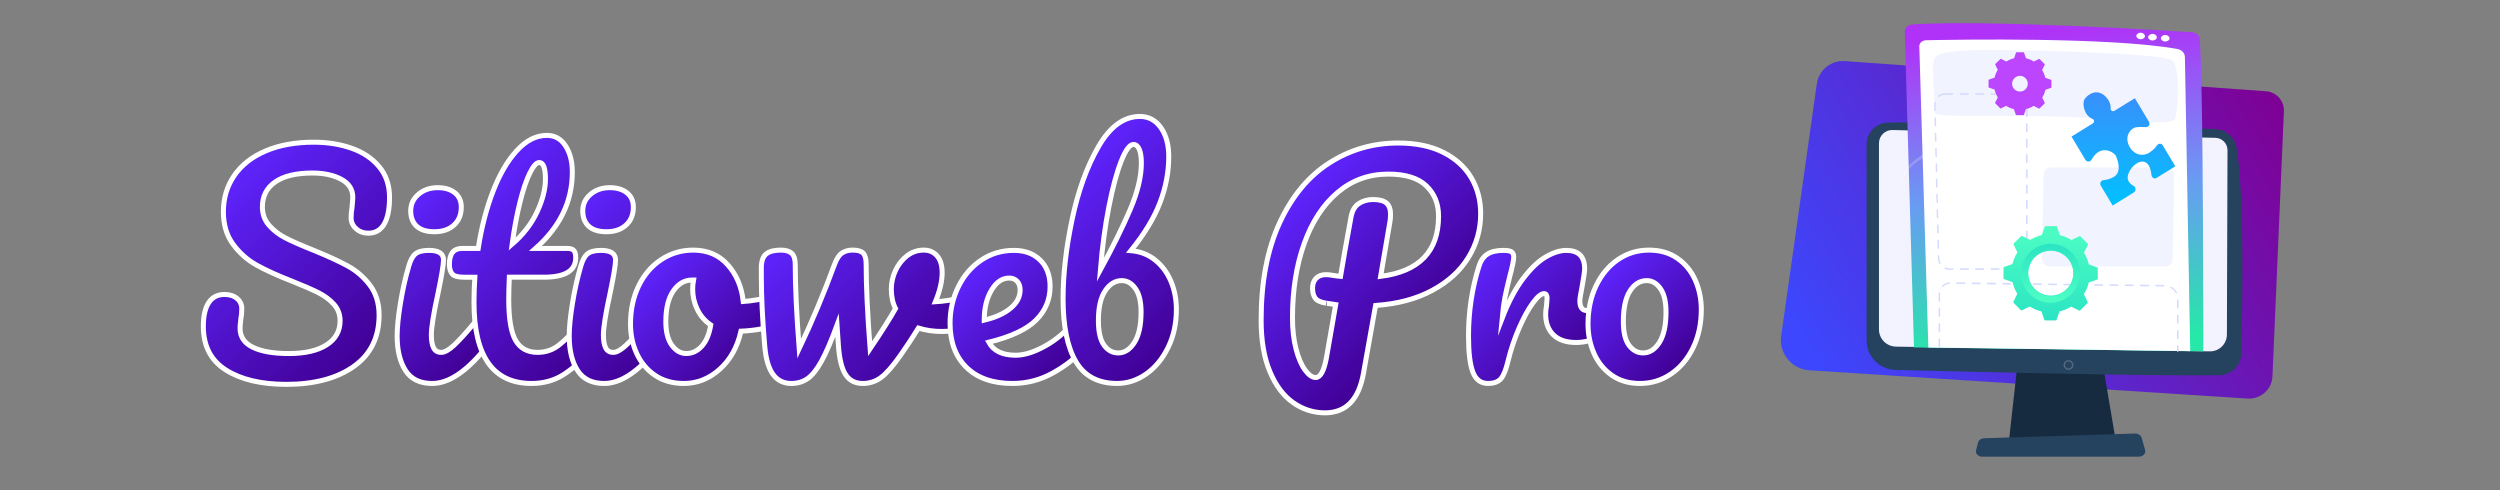 <svg xmlns="http://www.w3.org/2000/svg" xmlns:xlink="http://www.w3.org/1999/xlink" x="0px" y="0px" width="250px" height="49px" viewBox="0 0 250 49" xml:space="preserve">
<rect x="0" y="0" width="250" height="49" fill="#808080" stroke="none"/>
<g id="Capa_2">
	<linearGradient id="SVGID_1_" gradientUnits="userSpaceOnUse" x1="49.783" y1="-67.999" x2="49.783" y2="-67.999">
		<stop offset="0" style="stop-color:#FFEF4F"></stop>
		<stop offset="0.505" style="stop-color:#D4E5CF"></stop>
		<stop offset="0.995" style="stop-color:#94DFFF"></stop>
	</linearGradient>
	<path fill="url(#SVGID_1_)" d="M49.783-68"></path>
</g>
<g id="Capa_1">
	<g>
		<linearGradient id="SVGID_2_" gradientUnits="userSpaceOnUse" x1="37.746" y1="34.402" x2="22.087" y2="18.744">
			<stop offset="0" style="stop-color:#410094"></stop>
			<stop offset="1" style="stop-color:#5E24FD"></stop>
		</linearGradient>
		<path fill="url(#SVGID_2_)" stroke="#FFFFFF" stroke-width="0.5" stroke-miterlimit="10" d="M22.594,37.004    c-1.507-0.952-2.26-2.405-2.26-4.366c0-1.035,0.179-1.826,0.537-2.374c0.357-0.546,0.884-0.818,1.582-0.818    c0.508,0,0.922,0.132,1.243,0.396c0.321,0.265,0.481,0.604,0.481,1.017c0,0.377-0.029,0.707-0.085,0.99    c0,0.075-0.014,0.207-0.042,0.394c-0.028,0.19-0.043,0.387-0.043,0.596c0,0.848,0.429,1.478,1.287,1.893    c0.856,0.415,2.057,0.622,3.602,0.622c1.601,0,2.854-0.287,3.758-0.864c0.904-0.572,1.356-1.379,1.356-2.414    c0-0.642-0.207-1.19-0.621-1.653c-0.416-0.46-0.933-0.847-1.555-1.157c-0.622-0.313-1.498-0.692-2.628-1.145    c-1.45-0.565-2.632-1.103-3.546-1.611s-1.694-1.2-2.345-2.077c-0.649-0.875-0.975-1.963-0.975-3.262    c0-1.357,0.363-2.562,1.089-3.618c0.725-1.054,1.77-1.874,3.136-2.458c1.365-0.584,2.971-0.876,4.817-0.876    c1.375,0,2.636,0.202,3.786,0.607c1.149,0.406,2.067,1.022,2.754,1.852c0.688,0.829,1.032,1.846,1.032,3.051    c0,1.187-0.18,2.082-0.537,2.685c-0.357,0.604-0.885,0.903-1.582,0.903c-0.489,0-0.9-0.148-1.229-0.452    c-0.33-0.301-0.494-0.658-0.494-1.073c0-0.357,0.027-0.688,0.085-0.988c0.057-0.564,0.084-0.923,0.084-1.074    c0-0.791-0.386-1.394-1.158-1.808c-0.772-0.414-1.734-0.621-2.882-0.621c-1.62,0-2.858,0.297-3.716,0.89    c-0.857,0.593-1.285,1.427-1.285,2.5c0,0.717,0.22,1.328,0.665,1.836c0.441,0.509,0.993,0.933,1.652,1.271    c0.66,0.34,1.582,0.745,2.77,1.216c1.432,0.584,2.58,1.11,3.447,1.582c0.866,0.472,1.606,1.112,2.218,1.92    c0.611,0.812,0.919,1.81,0.919,2.996c0,2.222-0.844,3.934-2.53,5.128c-1.686,1.196-3.941,1.795-6.767,1.795    C26.106,38.431,24.1,37.955,22.594,37.004z"></path>
		<linearGradient id="SVGID_3_" gradientUnits="userSpaceOnUse" x1="49.158" y1="34.342" x2="38.041" y2="23.226">
			<stop offset="0" style="stop-color:#410094"></stop>
			<stop offset="1" style="stop-color:#5E24FD"></stop>
		</linearGradient>
		<path fill="url(#SVGID_3_)" stroke="#FFFFFF" stroke-width="0.5" stroke-miterlimit="10" d="M40.548,37.045    c-0.555-0.865-0.833-2.014-0.833-3.445c0-0.848,0.108-1.936,0.326-3.263c0.216-1.329,0.494-2.568,0.833-3.716    c0.169-0.603,0.396-1.018,0.678-1.245c0.282-0.225,0.733-0.338,1.356-0.338c0.961,0,1.441,0.32,1.441,0.96    c0,0.472-0.18,1.563-0.537,3.278c-0.453,2.072-0.678,3.476-0.678,4.21c0,0.564,0.075,0.998,0.225,1.298    c0.151,0.304,0.406,0.453,0.764,0.453c0.339,0,0.762-0.235,1.271-0.707c0.508-0.469,1.187-1.214,2.034-2.23    c0.226-0.265,0.48-0.396,0.763-0.396c0.245,0,0.438,0.112,0.579,0.337c0.142,0.228,0.211,0.537,0.211,0.934    c0,0.755-0.179,1.339-0.537,1.752c-1.865,2.279-3.608,3.419-5.228,3.419C41.994,38.346,41.104,37.913,40.548,37.045z     M41.665,22.622c-0.396-0.367-0.594-0.88-0.594-1.54c0-0.658,0.259-1.21,0.777-1.652c0.517-0.443,1.162-0.664,1.935-0.664    c0.697,0,1.261,0.169,1.696,0.508c0.432,0.34,0.649,0.82,0.649,1.441c0,0.754-0.245,1.352-0.735,1.794    c-0.49,0.443-1.14,0.665-1.95,0.665C42.653,23.174,42.06,22.99,41.665,22.622z"></path>
		<linearGradient id="SVGID_4_" gradientUnits="userSpaceOnUse" x1="60.699" y1="33.458" x2="46.988" y2="19.747">
			<stop offset="0" style="stop-color:#410094"></stop>
			<stop offset="1" style="stop-color:#5E24FD"></stop>
		</linearGradient>
		<path fill="url(#SVGID_4_)" stroke="#FFFFFF" stroke-width="0.5" stroke-miterlimit="10" d="M59.45,32.241    c0.142,0.228,0.213,0.537,0.213,0.934c0,0.755-0.179,1.339-0.537,1.752c-0.811,0.999-1.696,1.818-2.656,2.458    c-0.961,0.641-2.063,0.961-3.307,0.961c-3.842,0-5.763-2.703-5.763-8.108c0-0.828,0.028-1.667,0.083-2.517h-1.101    c-0.566,0-0.946-0.102-1.144-0.309c-0.198-0.208-0.297-0.537-0.297-0.99c0-1.055,0.423-1.581,1.271-1.581h1.61    c0.321-2.073,0.811-3.965,1.47-5.68c0.66-1.714,1.455-3.08,2.388-4.097c0.932-1.017,1.935-1.526,3.008-1.526    c0.791,0,1.414,0.35,1.865,1.045c0.453,0.698,0.679,1.574,0.679,2.628c0,2.921-1.225,5.464-3.673,7.63h3.165    c0.301,0,0.518,0.065,0.649,0.197c0.131,0.131,0.198,0.377,0.198,0.735c0,1.3-1.064,1.947-3.193,1.947h-3.446    c-0.038,0.943-0.057,1.679-0.057,2.205c0,1.96,0.23,3.334,0.692,4.125c0.461,0.791,1.191,1.187,2.189,1.187    c0.811,0,1.525-0.244,2.147-0.733s1.357-1.225,2.204-2.204c0.227-0.265,0.48-0.396,0.763-0.396    C59.116,31.904,59.309,32.017,59.45,32.241z M52.979,17.311c-0.348,0.706-0.677,1.687-0.989,2.938    c-0.31,1.253-0.569,2.642-0.777,4.167c1.112-0.961,1.945-2.038,2.5-3.235c0.555-1.195,0.833-2.282,0.833-3.263    c0-1.111-0.207-1.667-0.621-1.667C53.645,16.25,53.328,16.604,52.979,17.311z"></path>
		<linearGradient id="SVGID_5_" gradientUnits="userSpaceOnUse" x1="66.364" y1="34.342" x2="55.248" y2="23.226">
			<stop offset="0" style="stop-color:#410094"></stop>
			<stop offset="1" style="stop-color:#5E24FD"></stop>
		</linearGradient>
		<path fill="url(#SVGID_5_)" stroke="#FFFFFF" stroke-width="0.5" stroke-miterlimit="10" d="M57.754,37.045    c-0.555-0.865-0.833-2.014-0.833-3.445c0-0.848,0.108-1.936,0.325-3.263c0.216-1.329,0.494-2.568,0.833-3.716    c0.169-0.603,0.395-1.018,0.679-1.245c0.281-0.225,0.733-0.338,1.355-0.338c0.961,0,1.441,0.32,1.441,0.96    c0,0.472-0.179,1.563-0.536,3.278c-0.453,2.072-0.678,3.476-0.678,4.21c0,0.564,0.074,0.998,0.225,1.298    c0.151,0.304,0.405,0.453,0.763,0.453c0.339,0,0.762-0.235,1.271-0.707c0.508-0.469,1.187-1.214,2.034-2.23    c0.227-0.265,0.481-0.396,0.764-0.396c0.245,0,0.438,0.112,0.579,0.337c0.142,0.228,0.211,0.537,0.211,0.934    c0,0.755-0.179,1.339-0.537,1.752c-1.865,2.279-3.607,3.419-5.228,3.419C59.2,38.346,58.31,37.913,57.754,37.045z M58.87,22.622    c-0.396-0.367-0.593-0.88-0.593-1.54c0-0.658,0.259-1.21,0.777-1.652c0.517-0.443,1.162-0.664,1.935-0.664    c0.697,0,1.261,0.169,1.696,0.508c0.432,0.34,0.65,0.82,0.65,1.441c0,0.754-0.245,1.352-0.735,1.794    c-0.49,0.443-1.14,0.665-1.95,0.665C59.859,23.174,59.266,22.99,58.87,22.622z"></path>
		<linearGradient id="SVGID_6_" gradientUnits="userSpaceOnUse" x1="74.328" y1="36.106" x2="65.064" y2="26.842">
			<stop offset="0" style="stop-color:#410094"></stop>
			<stop offset="1" style="stop-color:#5E24FD"></stop>
		</linearGradient>
		<path fill="url(#SVGID_6_)" stroke="#FFFFFF" stroke-width="0.5" stroke-miterlimit="10" d="M78.45,29.898    c0.131,0.244,0.197,0.556,0.197,0.933c0,0.902-0.273,1.439-0.819,1.608c-1.13,0.397-2.373,0.623-3.73,0.679    c-0.357,1.583-1.064,2.851-2.119,3.801c-1.055,0.951-2.251,1.427-3.588,1.427c-1.13,0-2.096-0.271-2.896-0.819    c-0.802-0.546-1.408-1.272-1.822-2.175c-0.416-0.905-0.622-1.883-0.622-2.939c0-1.432,0.273-2.707,0.819-3.829    c0.546-1.121,1.3-1.997,2.26-2.627c0.96-0.631,2.025-0.946,3.193-0.946c1.432,0,2.586,0.494,3.46,1.483    c0.876,0.988,1.39,2.208,1.541,3.659c0.885-0.058,1.939-0.245,3.164-0.565c0.151-0.038,0.283-0.057,0.396-0.057    C78.129,29.53,78.317,29.653,78.45,29.898z M70.184,34.615c0.443-0.488,0.74-1.194,0.891-2.118    c-0.584-0.396-1.031-0.913-1.343-1.555c-0.31-0.641-0.465-1.317-0.465-2.034c0-0.3,0.027-0.603,0.084-0.904h-0.14    c-0.755,0-1.381,0.364-1.88,1.088c-0.499,0.726-0.749,1.749-0.749,3.066c0,1.036,0.202,1.826,0.607,2.372    c0.406,0.548,0.88,0.821,1.427,0.821C69.22,35.352,69.742,35.107,70.184,34.615z"></path>
		<linearGradient id="SVGID_7_" gradientUnits="userSpaceOnUse" x1="92.02" y1="37.997" x2="78.015" y2="23.992">
			<stop offset="0" style="stop-color:#410094"></stop>
			<stop offset="1" style="stop-color:#5E24FD"></stop>
		</linearGradient>
		<path fill="url(#SVGID_7_)" stroke="#FFFFFF" stroke-width="0.5" stroke-miterlimit="10" d="M97.437,29.587    c0.283,0,0.499,0.094,0.649,0.282s0.227,0.442,0.227,0.763c0,0.584-0.113,1.042-0.339,1.371c-0.227,0.328-0.564,0.568-1.017,0.72    c-0.866,0.283-1.789,0.424-2.769,0.424c-0.83,0-1.611-0.112-2.346-0.338c-0.545,0.884-1.148,1.798-1.809,2.739    c-0.753,1.074-1.397,1.81-1.935,2.204c-0.537,0.396-1.145,0.594-1.822,0.594c-0.754,0-1.324-0.292-1.709-0.876    c-0.386-0.584-0.626-1.544-0.721-2.882l-0.142-2.063c-0.584,1.583-1.107,2.789-1.568,3.617c-0.461,0.829-0.923,1.404-1.384,1.724    c-0.462,0.321-1.003,0.48-1.625,0.48c-0.772,0-1.381-0.302-1.822-0.905c-0.443-0.603-0.721-1.553-0.833-2.853    c-0.226-2.637-0.339-4.945-0.339-6.922v-0.989c0.019-0.622,0.188-1.055,0.508-1.301c0.321-0.243,0.8-0.366,1.441-0.366    c0.489,0,0.852,0.108,1.088,0.325c0.234,0.216,0.353,0.579,0.353,1.087c0,2.166,0.131,4.983,0.396,8.447    c1.281-2.692,2.458-5.498,3.532-8.419c0.207-0.564,0.456-0.946,0.748-1.144c0.292-0.198,0.646-0.297,1.061-0.297    c0.508,0,0.861,0.104,1.059,0.311c0.198,0.209,0.297,0.575,0.297,1.102c0,2.166,0.132,4.983,0.396,8.447    c1.13-1.675,1.978-3.013,2.542-4.012c-0.282-0.546-0.423-1.194-0.423-1.949c0-0.639,0.142-1.262,0.423-1.864    c0.283-0.603,0.669-1.092,1.158-1.47c0.49-0.375,1.046-0.564,1.667-0.564c0.546,0,0.989,0.192,1.328,0.579    s0.508,0.947,0.508,1.681c0,0.849-0.225,1.818-0.677,2.91c0.715-0.037,1.667-0.178,2.853-0.424l0.762-0.141    C97.21,29.597,97.304,29.587,97.437,29.587z"></path>
		<linearGradient id="SVGID_8_" gradientUnits="userSpaceOnUse" x1="106.109" y1="37.151" x2="96.461" y2="27.503">
			<stop offset="0" style="stop-color:#410094"></stop>
			<stop offset="1" style="stop-color:#5E24FD"></stop>
		</linearGradient>
		<path fill="url(#SVGID_8_)" stroke="#FFFFFF" stroke-width="0.5" stroke-miterlimit="10" d="M108.61,32.241    c0.141,0.228,0.213,0.537,0.213,0.934c0,0.755-0.18,1.339-0.538,1.752c-0.698,0.848-1.682,1.631-2.953,2.346    c-1.271,0.717-2.632,1.073-4.083,1.073c-1.978,0-3.514-0.537-4.606-1.61c-1.092-1.075-1.638-2.543-1.638-4.408    c0-1.3,0.273-2.51,0.82-3.631c0.546-1.12,1.304-2.01,2.274-2.669c0.971-0.66,2.067-0.989,3.292-0.989    c1.092,0,1.968,0.325,2.628,0.974c0.659,0.65,0.989,1.531,0.989,2.643c0,1.301-0.467,2.416-1.399,3.349    c-0.932,0.932-2.51,1.672-4.732,2.219c0.47,0.866,1.366,1.299,2.685,1.299c0.848,0,1.813-0.297,2.896-0.891    c1.083-0.593,2.02-1.37,2.811-2.33c0.226-0.265,0.48-0.396,0.763-0.396C108.275,31.904,108.469,32.017,108.61,32.241z     M99.145,29.022c-0.479,0.81-0.72,1.789-0.72,2.938v0.056c1.111-0.263,1.987-0.659,2.627-1.186    c0.641-0.529,0.961-1.14,0.961-1.838c0-0.357-0.099-0.646-0.296-0.861c-0.198-0.216-0.467-0.325-0.806-0.325    C100.214,27.807,99.625,28.213,99.145,29.022z"></path>
		<linearGradient id="SVGID_9_" gradientUnits="userSpaceOnUse" x1="119.723" y1="32.424" x2="105.684" y2="18.385">
			<stop offset="0" style="stop-color:#410094"></stop>
			<stop offset="1" style="stop-color:#5E24FD"></stop>
		</linearGradient>
		<path fill="url(#SVGID_9_)" stroke="#FFFFFF" stroke-width="0.5" stroke-miterlimit="10" d="M107.593,36.171    c-0.857-1.45-1.285-3.552-1.285-6.302c0-2.429,0.301-5.071,0.904-7.925c0.602-2.854,1.483-5.284,2.641-7.29    c1.16-2.006,2.539-3.009,4.14-3.009c0.867,0,1.563,0.371,2.091,1.115c0.526,0.745,0.791,1.709,0.791,2.896    c0,1.545-0.292,3.08-0.875,4.605c-0.584,1.525-1.553,3.128-2.91,4.804c0.922,0.076,1.728,0.387,2.415,0.932    c0.688,0.547,1.215,1.253,1.582,2.12c0.368,0.866,0.551,1.808,0.551,2.824c0,1.413-0.277,2.686-0.833,3.815    c-0.556,1.13-1.287,2.011-2.19,2.643c-0.903,0.631-1.874,0.945-2.91,0.945C109.821,38.346,108.451,37.621,107.593,36.171z     M113.442,34.248c0.443-0.696,0.665-1.713,0.665-3.052c0-1.034-0.189-1.816-0.566-2.345c-0.377-0.526-0.829-0.791-1.357-0.791    c-0.659,0-1.213,0.339-1.666,1.018c-0.453,0.678-0.678,1.668-0.678,2.967c0,1.13,0.187,1.954,0.564,2.474    c0.377,0.517,0.848,0.775,1.413,0.775C112.458,35.294,113,34.945,113.442,34.248z M113.018,20.955    c0.745-1.742,1.117-3.292,1.117-4.647c0-0.604-0.07-1.064-0.211-1.385c-0.141-0.319-0.334-0.479-0.579-0.479    c-0.377,0-0.787,0.56-1.23,1.681c-0.442,1.121-0.852,2.642-1.229,4.563c-0.377,1.921-0.66,4.021-0.848,6.301    C111.281,24.708,112.274,22.697,113.018,20.955z"></path>
		<linearGradient id="SVGID_10_" gradientUnits="userSpaceOnUse" x1="142.306" y1="33.024" x2="129.06" y2="19.779">
			<stop offset="0" style="stop-color:#410094"></stop>
			<stop offset="1" style="stop-color:#5E24FD"></stop>
		</linearGradient>
		<path fill="url(#SVGID_10_)" stroke="#FFFFFF" stroke-width="0.5" stroke-miterlimit="10" d="M146.823,25.773    c-0.828,1.338-2.035,2.429-3.617,3.275c-1.581,0.85-3.466,1.348-5.649,1.5l-1.215,6.809c-0.473,2.617-1.753,3.927-3.844,3.927    c-1.148,0-2.208-0.339-3.178-1.018c-0.971-0.677-1.748-1.714-2.332-3.108c-0.584-1.394-0.875-3.107-0.875-5.142    c0-3.823,0.616-7.068,1.85-9.733c1.234-2.666,2.893-4.662,4.974-5.991c2.081-1.328,4.374-1.991,6.88-1.991    c1.771,0,3.271,0.311,4.507,0.933c1.233,0.621,2.166,1.465,2.797,2.528c0.63,1.065,0.946,2.267,0.946,3.604    C148.066,22.966,147.651,24.435,146.823,25.773z M143.856,21.619c0-1.243-0.409-2.256-1.229-3.038    c-0.818-0.782-2.086-1.172-3.799-1.172c-1.941,0-3.631,0.612-5.072,1.837s-2.553,2.924-3.334,5.099    c-0.782,2.178-1.174,4.658-1.174,7.445c0,1.168,0.119,2.204,0.355,3.108c0.234,0.904,0.535,1.606,0.902,2.105    c0.368,0.499,0.721,0.748,1.061,0.748c0.471,0,0.828-0.648,1.073-1.949l0.933-5.34c-0.734-0.114-1.055-0.161-0.961-0.142    c-0.565-0.094-0.932-0.27-1.102-0.523s-0.255-0.578-0.255-0.974c0-0.413,0.117-0.744,0.354-0.989    c0.234-0.245,0.559-0.368,0.975-0.368c0.187,0,0.329,0.012,0.422,0.029c0.453,0.075,0.801,0.123,1.047,0.142    c0.244-1.47,0.592-3.438,1.046-5.906c0.112-0.64,0.37-1.097,0.776-1.37c0.405-0.272,0.88-0.409,1.428-0.409    c0.62,0,1.067,0.117,1.342,0.354c0.271,0.235,0.408,0.606,0.408,1.116c0,0.301-0.019,0.546-0.056,0.734l-0.934,5.481    C141.926,27.148,143.856,25.143,143.856,21.619z"></path>
		<linearGradient id="SVGID_11_" gradientUnits="userSpaceOnUse" x1="157.57" y1="36.416" x2="147.627" y2="26.473">
			<stop offset="0" style="stop-color:#410094"></stop>
			<stop offset="1" style="stop-color:#5E24FD"></stop>
		</linearGradient>
		<path fill="url(#SVGID_11_)" stroke="#FFFFFF" stroke-width="0.5" stroke-miterlimit="10" d="M147.289,37.216    c-0.292-0.753-0.438-1.96-0.438-3.616c0-2.45,0.349-4.775,1.046-6.979c0.17-0.546,0.447-0.946,0.834-1.202    c0.386-0.255,0.928-0.381,1.624-0.381c0.377,0,0.641,0.048,0.791,0.141c0.149,0.096,0.226,0.274,0.226,0.536    c0,0.304-0.141,0.982-0.424,2.035c-0.188,0.755-0.339,1.414-0.452,1.978c-0.111,0.566-0.207,1.263-0.282,2.091    c0.621-1.619,1.319-2.938,2.091-3.955c0.772-1.018,1.53-1.743,2.274-2.175c0.744-0.434,1.427-0.65,2.049-0.65    c1.225,0,1.837,0.612,1.837,1.837c0,0.245-0.085,0.837-0.255,1.779c-0.151,0.755-0.226,1.225-0.226,1.413    c0,0.659,0.234,0.989,0.706,0.989c0.527,0,1.205-0.416,2.034-1.243c0.244-0.245,0.499-0.368,0.763-0.368    c0.245,0,0.438,0.108,0.579,0.325c0.142,0.218,0.212,0.504,0.212,0.861c0,0.697-0.188,1.243-0.563,1.639    c-0.529,0.546-1.146,1.014-1.852,1.4s-1.456,0.577-2.247,0.577c-0.997,0-1.757-0.254-2.273-0.762    c-0.519-0.509-0.777-1.195-0.777-2.062c0-0.285,0.028-0.567,0.085-0.85c0.037-0.376,0.057-0.63,0.057-0.762    c0-0.302-0.104-0.452-0.311-0.452c-0.283,0-0.656,0.314-1.117,0.945s-0.918,1.465-1.369,2.502c-0.452,1.035-0.82,2.13-1.103,3.276    c-0.208,0.886-0.448,1.484-0.72,1.794c-0.274,0.313-0.703,0.467-1.286,0.467C148.085,38.346,147.58,37.969,147.289,37.216z"></path>
		<linearGradient id="SVGID_12_" gradientUnits="userSpaceOnUse" x1="168.718" y1="35.933" x2="160.196" y2="27.411">
			<stop offset="0" style="stop-color:#410094"></stop>
			<stop offset="1" style="stop-color:#5E24FD"></stop>
		</linearGradient>
		<path fill="url(#SVGID_12_)" stroke="#FFFFFF" stroke-width="0.5" stroke-miterlimit="10" d="M161.162,37.513    c-0.783-0.556-1.372-1.285-1.767-2.189c-0.396-0.904-0.593-1.875-0.593-2.911c0-1.432,0.267-2.707,0.804-3.829    c0.538-1.121,1.268-1.997,2.19-2.627c0.924-0.631,1.959-0.946,3.107-0.946c1.112,0,2.063,0.278,2.855,0.834    c0.79,0.555,1.384,1.284,1.779,2.189c0.395,0.903,0.593,1.874,0.593,2.909c0,1.432-0.273,2.708-0.819,3.83    c-0.546,1.12-1.285,1.996-2.218,2.628c-0.933,0.631-1.963,0.945-3.094,0.945C162.89,38.346,161.942,38.067,161.162,37.513z     M165.937,34.248c0.442-0.696,0.664-1.713,0.664-3.052c0-1.034-0.188-1.816-0.566-2.345c-0.375-0.526-0.828-0.791-1.355-0.791    c-0.678,0-1.238,0.344-1.68,1.031c-0.444,0.689-0.665,1.711-0.665,3.066c0,1.073,0.188,1.863,0.565,2.372s0.848,0.764,1.411,0.764    C164.952,35.294,165.493,34.945,165.937,34.248z"></path>
	</g>
	
		<linearGradient id="SVGID_13_" gradientUnits="userSpaceOnUse" x1="523.974" y1="-213.103" x2="477.631" y2="-239.859" gradientTransform="matrix(1 0 0 -1 -295.96 -203.66)">
		<stop offset="0" style="stop-color:#7F0094"></stop>
		<stop offset="1" style="stop-color:#3D47FD"></stop>
	</linearGradient>
	<path fill="url(#SVGID_13_)" d="M224.763,39.857l-43.836-2.828c-1.768-0.119-3.061-1.711-2.806-3.454l3.56-25.197   c0.198-1.383,1.425-2.369,2.815-2.268l42.106,3.015c1.04,0.073,1.837,0.968,1.79,2.011l-1.146,26.503   C227.192,38.934,226.065,39.939,224.763,39.857z"></path>
	<path fill="#162B40" d="M201.825,35.741l-0.917,8.236h10.651l-1.39-8.236H201.825z"></path>
	<path fill="#25425E" d="M213.858,45.67h-15.597c-0.424,0-0.745-0.3-0.656-0.629l0.202-0.79c0.059-0.241,0.319-0.415,0.638-0.426   l15.027-0.472c0.328-0.011,0.607,0.163,0.686,0.403l0.358,1.256C214.602,45.353,214.284,45.67,213.858,45.67z"></path>
	<path fill="#25425E" d="M186.662,14.427v19.596c0,1.613,1.283,2.929,2.898,2.969c7.154,0.18,25.586,0.63,32.399,0.532   c1.173-0.021,2.116-0.955,2.157-2.13c0.13-4.552,0.341-15.499-0.442-20.576c-0.17-1.074-1.073-1.867-2.148-1.909   c-5.998-0.189-25.936-0.801-32.738-0.651C187.604,12.289,186.662,13.252,186.662,14.427z"></path>
	<g>
		<path fill="#F2F3FF" d="M187.896,14.326v18.613c0,0.943,0.752,1.705,1.693,1.724l31.396,0.474c0.933,0.01,1.695-0.733,1.705-1.667    l0.06-18.451c0-0.663-0.532-1.214-1.194-1.235l-32.297-0.782C188.508,12.98,187.896,13.583,187.896,14.326z"></path>
	</g>
	<path opacity="0.2" fill="#FFFFFF" d="M206.85,36.988c-0.271,0-0.493-0.223-0.493-0.492   c0-0.271,0.223-0.493,0.493-0.493c0.271,0,0.492,0.222,0.492,0.493C207.342,36.766,207.121,36.988,206.85,36.988z M206.85,36.147   c-0.193,0-0.348,0.154-0.348,0.349c0,0.191,0.154,0.348,0.348,0.348s0.348-0.156,0.348-0.348   C207.197,36.302,207.043,36.147,206.85,36.147z"></path>
	
		<linearGradient id="SVGID_14_" gradientUnits="userSpaceOnUse" x1="500.2" y1="-206.685" x2="503.008" y2="-238.332" gradientTransform="matrix(1 0 0 -1 -295.96 -203.66)">
		<stop offset="0" style="stop-color:#B031F7"></stop>
		<stop offset="0.51" style="stop-color:#699BF3"></stop>
		<stop offset="1" style="stop-color:#26E8A8"></stop>
	</linearGradient>
	<path fill="url(#SVGID_14_)" d="M191.399,34.743l28.926,0.393c0,0,0.032-26.092-0.35-31.233c-0.031-0.366-0.361-0.654-0.772-0.68   c-3.624-0.235-20.88-1.264-27.983-0.775c-0.432,0.025-0.751,0.348-0.743,0.714L191.399,34.743z"></path>
	<path fill="#FFFFFF" d="M192.834,34.752l26.188,0.366L218.49,5.697c-0.01-0.391-0.32-0.723-0.763-0.802   c-6.663-1.186-21.731-0.942-25.123-0.871c-0.381,0.008-0.682,0.279-0.673,0.61L192.834,34.752z"></path>
	<path fill="#F1F3FF" d="M207.438,11.711c-5.149-0.234-13.774,0.055-13.908-0.349c-0.111-1.434-0.306-4.452-0.2-5.055   c0.134-0.755,0.2-1.103,3.745-1.277c3.542-0.175,19.256,0.29,20.124,0.987c0.87,0.698,0.602,4.938,0.335,5.809   C217.267,12.698,212.586,11.941,207.438,11.711z"></path>
	<g>
		<path fill="#FFFFFF" d="M214.497,3.615c0,0.184-0.221,0.313-0.433,0.313c-0.209,0-0.43-0.148-0.43-0.332    c0-0.182,0.211-0.331,0.43-0.331C214.276,3.266,214.497,3.431,214.497,3.615z"></path>
	</g>
	<g>
		<path fill="#FFFFFF" d="M215.682,3.737c0,0.184-0.223,0.314-0.432,0.314c-0.212,0-0.432-0.148-0.432-0.332    c0-0.182,0.212-0.33,0.432-0.33C215.471,3.379,215.682,3.545,215.682,3.737z"></path>
	</g>
	<g>
		<path fill="#FFFFFF" d="M216.955,3.841c0,0.184-0.221,0.313-0.431,0.313c-0.213,0-0.433-0.147-0.433-0.33    c0-0.183,0.21-0.332,0.433-0.332C216.744,3.492,216.955,3.657,216.955,3.841z"></path>
	</g>
	<g>
		<path fill="#D5DBFE" d="M201.413,26.99h-0.763c-0.039,0-0.08-0.03-0.08-0.082c0-0.04,0.029-0.08,0.08-0.08h0.763    c0.042,0,0.081,0.029,0.081,0.08C201.494,26.96,201.464,26.99,201.413,26.99z M199.888,26.99h-0.762    c-0.041,0-0.081-0.03-0.081-0.082c0-0.04,0.03-0.08,0.081-0.08h0.762c0.042,0,0.081,0.029,0.081,0.08    C199.959,26.96,199.93,26.99,199.888,26.99z M198.354,26.99h-0.763c-0.041,0-0.08-0.03-0.08-0.082c0-0.04,0.03-0.08,0.08-0.08    h0.763c0.039,0,0.081,0.029,0.081,0.08C198.435,26.96,198.393,26.99,198.354,26.99z M196.827,26.99h-0.762    c-0.041,0-0.08-0.03-0.08-0.082c0-0.04,0.03-0.08,0.08-0.08h0.762c0.042,0,0.08,0.029,0.08,0.08    C196.897,26.96,196.869,26.99,196.827,26.99z M195.293,26.99h-0.33c-0.161,0-0.313-0.03-0.45-0.091    c-0.041-0.021-0.063-0.061-0.041-0.103c0.019-0.039,0.059-0.059,0.1-0.039c0.121,0.049,0.26,0.081,0.392,0.081h0.33    c0.041,0,0.08,0.029,0.08,0.08C195.373,26.96,195.334,26.99,195.293,26.99z M202.156,26.848c-0.03,0-0.051-0.009-0.07-0.041    c-0.021-0.04-0.01-0.078,0.03-0.1c0.21-0.121,0.361-0.311,0.432-0.542c0.009-0.039,0.061-0.06,0.1-0.05    c0.042,0.011,0.058,0.062,0.051,0.102c-0.09,0.261-0.262,0.479-0.503,0.622C202.187,26.839,202.167,26.848,202.156,26.848z     M193.987,26.406c-0.028,0-0.048-0.01-0.068-0.04c-0.082-0.16-0.13-0.33-0.13-0.512l-0.012-0.261c0-0.04,0.031-0.081,0.072-0.081    c0.037,0,0.08,0.031,0.08,0.07l0.01,0.262c0,0.16,0.039,0.31,0.11,0.452c0.019,0.04,0,0.076-0.032,0.1    C194.008,26.396,193.999,26.406,193.987,26.406z M202.677,25.503c-0.039,0-0.08-0.029-0.08-0.08V24.66    c0-0.041,0.032-0.08,0.08-0.08c0.042,0,0.081,0.028,0.081,0.08v0.763C202.758,25.464,202.719,25.503,202.677,25.503z     M193.837,24.89c-0.039,0-0.078-0.028-0.078-0.067l-0.021-0.765c0-0.038,0.031-0.081,0.071-0.081c0.041,0,0.078,0.032,0.078,0.071    l0.022,0.763C193.919,24.852,193.879,24.89,193.837,24.89z M202.677,23.968c-0.039,0-0.08-0.03-0.08-0.081v-0.762    c0-0.039,0.032-0.081,0.08-0.081c0.042,0,0.081,0.031,0.081,0.081v0.762C202.758,23.938,202.719,23.968,202.677,23.968z     M193.798,23.356c-0.039,0-0.081-0.03-0.081-0.068l-0.01-0.764c0-0.041,0.03-0.081,0.07-0.081c0.053,0,0.081,0.029,0.081,0.071    l0.021,0.761C193.879,23.326,193.85,23.356,193.798,23.356z M202.677,22.434c-0.039,0-0.08-0.031-0.08-0.08v-0.762    c0-0.041,0.032-0.082,0.08-0.082c0.042,0,0.081,0.029,0.081,0.082v0.762C202.758,22.402,202.719,22.434,202.677,22.434z     M193.759,21.831c-0.042,0-0.081-0.031-0.081-0.071l-0.021-0.762c0-0.04,0.032-0.08,0.072-0.08s0.08,0.031,0.08,0.07l0.021,0.763    C193.837,21.792,193.809,21.831,193.759,21.831C193.769,21.831,193.769,21.831,193.759,21.831z M202.677,20.908    c-0.039,0-0.08-0.031-0.08-0.079v-0.764c0-0.039,0.032-0.08,0.08-0.08c0.042,0,0.081,0.03,0.081,0.08v0.764    C202.758,20.87,202.719,20.908,202.677,20.908z M193.729,20.296c-0.04,0-0.081-0.029-0.081-0.068l-0.021-0.766    c0-0.04,0.029-0.079,0.07-0.079c0.04,0,0.08,0.03,0.08,0.069l0.021,0.763C193.809,20.254,193.769,20.296,193.729,20.296z     M202.677,19.373c-0.039,0-0.08-0.032-0.08-0.08v-0.765c0-0.039,0.032-0.078,0.08-0.078c0.042,0,0.081,0.03,0.081,0.078v0.765    C202.758,19.341,202.719,19.373,202.677,19.373z M193.688,18.762c-0.041,0-0.08-0.032-0.08-0.072l-0.021-0.762    c0-0.04,0.03-0.081,0.069-0.081c0.041,0,0.081,0.03,0.081,0.07l0.021,0.764C193.769,18.73,193.737,18.762,193.688,18.762z     M202.677,17.837c-0.039,0-0.08-0.03-0.08-0.079v-0.763c0-0.039,0.032-0.079,0.08-0.079c0.042,0,0.081,0.028,0.081,0.079v0.763    C202.758,17.807,202.719,17.837,202.677,17.837z M193.656,17.235c-0.039,0-0.078-0.029-0.078-0.07l-0.021-0.763    c0-0.04,0.03-0.079,0.07-0.079c0.051,0,0.08,0.029,0.08,0.069l0.021,0.763C193.729,17.196,193.697,17.235,193.656,17.235z     M202.677,16.313c-0.039,0-0.08-0.031-0.08-0.078V15.47c0-0.039,0.032-0.08,0.08-0.08c0.042,0,0.081,0.029,0.081,0.08v0.765    C202.758,16.272,202.719,16.313,202.677,16.313z M193.617,15.701c-0.039,0-0.08-0.031-0.08-0.07l-0.02-0.763    c0-0.04,0.029-0.079,0.069-0.079s0.081,0.03,0.081,0.069l0.021,0.763C193.697,15.67,193.656,15.701,193.617,15.701z     M202.677,14.778c-0.039,0-0.08-0.03-0.08-0.08v-0.764c0-0.039,0.032-0.081,0.08-0.081c0.042,0,0.081,0.032,0.081,0.081v0.764    C202.758,14.748,202.719,14.778,202.677,14.778z M193.578,14.175c-0.041,0-0.081-0.029-0.081-0.07l-0.021-0.763    c0-0.04,0.031-0.08,0.071-0.08s0.08,0.03,0.08,0.07l0.021,0.763C193.656,14.134,193.627,14.175,193.578,14.175z M202.677,13.242    c-0.039,0-0.08-0.03-0.08-0.081v-0.762c0-0.04,0.032-0.08,0.08-0.08c0.042,0,0.081,0.031,0.081,0.08v0.762    C202.758,13.212,202.719,13.242,202.677,13.242z M193.547,12.641c-0.04,0-0.078-0.031-0.078-0.07l-0.022-0.763    c0-0.04,0.029-0.081,0.071-0.081c0.039,0,0.079,0.028,0.079,0.07l0.021,0.762C193.617,12.601,193.587,12.641,193.547,12.641z     M202.677,11.716c-0.039,0-0.08-0.029-0.08-0.079v-0.763c0-0.04,0.032-0.081,0.08-0.081c0.042,0,0.081,0.031,0.081,0.081v0.763    C202.758,11.678,202.719,11.716,202.677,11.716z M193.507,11.105c-0.038,0-0.08-0.03-0.08-0.071l-0.011-0.611    c0-0.06,0-0.109,0.011-0.172c0.01-0.04,0.042-0.069,0.091-0.058c0.039,0.011,0.069,0.049,0.061,0.089    c-0.01,0.051-0.01,0.1-0.01,0.141v0.021l0.01,0.58C193.587,11.075,193.547,11.105,193.507,11.105z M202.629,10.193    c-0.032,0-0.062-0.02-0.072-0.052c-0.071-0.229-0.23-0.42-0.44-0.53c-0.04-0.021-0.051-0.07-0.03-0.099    c0.02-0.042,0.07-0.052,0.101-0.032c0.241,0.142,0.422,0.362,0.512,0.622c0.007,0.04-0.009,0.081-0.051,0.103    C202.647,10.193,202.638,10.193,202.629,10.193z M193.879,9.7c-0.021,0-0.042-0.009-0.062-0.029    c-0.028-0.031-0.02-0.081,0.013-0.11c0.2-0.161,0.43-0.241,0.683-0.241h0.761c0.041,0,0.081,0.03,0.081,0.081    c0,0.04-0.032,0.08-0.081,0.08h-0.761c-0.225,0-0.423,0.07-0.594,0.212C193.909,9.691,193.897,9.7,193.879,9.7z M201.413,9.479    h-0.763c-0.039,0-0.08-0.031-0.08-0.08c0-0.041,0.029-0.081,0.08-0.081h0.763c0.042,0,0.081,0.03,0.081,0.081    C201.483,9.44,201.455,9.479,201.413,9.479z M199.879,9.479h-0.764c-0.04,0-0.081-0.031-0.081-0.08    c0-0.041,0.032-0.081,0.081-0.081h0.764c0.039,0,0.08,0.03,0.08,0.081C199.959,9.44,199.918,9.479,199.879,9.479z M198.343,9.479    h-0.761c-0.041,0-0.081-0.031-0.081-0.08c0-0.041,0.029-0.081,0.081-0.081h0.761c0.039,0,0.081,0.03,0.081,0.081    C198.424,9.44,198.393,9.479,198.343,9.479z M196.818,9.479h-0.763c-0.04,0-0.081-0.031-0.081-0.08    c0-0.041,0.029-0.081,0.081-0.081h0.763c0.04,0,0.079,0.03,0.079,0.081C196.89,9.44,196.858,9.479,196.818,9.479z"></path>
	</g>
	<g>
		<path fill="#BB46FE" d="M205.094,7.978l-0.561-0.197c-0.067-0.275-0.177-0.54-0.323-0.775l0.266-0.53    c0.009-0.01,0.009-0.04-0.01-0.059l-0.501-0.51c-0.01-0.012-0.037-0.012-0.06-0.012l-0.526,0.257    c-0.236-0.148-0.502-0.266-0.776-0.325l-0.196-0.561c-0.01-0.029-0.019-0.039-0.039-0.039h-0.716    c-0.021,0.01-0.038,0.01-0.05,0.039l-0.194,0.561c-0.276,0.067-0.541,0.176-0.774,0.325l-0.529-0.266    c-0.012-0.01-0.04-0.01-0.059,0.009l-0.511,0.503c-0.012,0.008-0.012,0.038-0.012,0.057l0.257,0.531    c-0.148,0.235-0.265,0.501-0.323,0.775l-0.559,0.197c-0.03,0.01-0.04,0.02-0.04,0.038v0.717c0.01,0.02,0.01,0.04,0.04,0.048    l0.559,0.197c0.066,0.275,0.175,0.54,0.323,0.777l-0.265,0.531c-0.011,0.009-0.011,0.037,0.008,0.058l0.502,0.51    c0.01,0.01,0.039,0.01,0.058,0.01l0.53-0.256c0.234,0.148,0.5,0.266,0.775,0.325l0.194,0.56c0.01,0.019,0.031,0.039,0.048,0.039    h0.717c0.021-0.009,0.041-0.009,0.05-0.039l0.194-0.56c0.276-0.069,0.542-0.177,0.776-0.325l0.53,0.266    c0.008,0.01,0.037,0.01,0.058-0.01l0.511-0.5c0.01-0.011,0.01-0.041,0.01-0.06l-0.254-0.528c0.146-0.237,0.263-0.504,0.322-0.778    l0.56-0.196c0.02-0.01,0.039-0.029,0.039-0.049V8.017C205.123,8.007,205.123,7.988,205.094,7.978z M201.996,9.157    c-0.434,0-0.786-0.353-0.786-0.786c0-0.433,0.353-0.786,0.786-0.786c0.432,0,0.782,0.353,0.782,0.786    C202.778,8.804,202.428,9.157,201.996,9.157z"></path>
	</g>
	<path fill="#F1F3FF" d="M216.712,16.752l-11.618-0.003c-0.397-0.008-0.729,0.31-0.738,0.706l-0.149,8.445   c-0.007,0.398,0.311,0.731,0.708,0.739l11.617,0.003c0.393,0.008,0.728-0.31,0.735-0.705l0.146-8.448   C217.425,17.084,217.105,16.761,216.712,16.752z"></path>
	<g>
		<path fill="#D5DBFE" d="M217.779,35.185c-0.041,0-0.082-0.028-0.082-0.079v-0.502c0-0.041,0.03-0.081,0.082-0.081    c0.049,0,0.077,0.031,0.077,0.081v0.502C217.856,35.146,217.817,35.185,217.779,35.185z M193.939,34.764    c-0.042,0-0.081-0.029-0.081-0.079v-0.764c0-0.039,0.028-0.078,0.081-0.078c0.039,0,0.078,0.028,0.078,0.078v0.764    C194.018,34.724,193.979,34.764,193.939,34.764z M217.779,33.921c-0.041,0-0.082-0.029-0.082-0.078v-0.765    c0-0.039,0.03-0.08,0.082-0.08c0.049,0,0.077,0.031,0.077,0.08v0.765C217.856,33.882,217.817,33.921,217.779,33.921z     M193.939,33.229c-0.042,0-0.081-0.031-0.081-0.08v-0.765c0-0.04,0.028-0.078,0.081-0.078c0.039,0,0.078,0.03,0.078,0.078v0.765    C194.018,33.198,193.979,33.229,193.939,33.229z M217.779,32.385c-0.041,0-0.082-0.03-0.082-0.078v-0.765    c0-0.039,0.03-0.078,0.082-0.078c0.049,0,0.077,0.031,0.077,0.078v0.765C217.856,32.354,217.817,32.385,217.779,32.385z     M193.939,31.694c-0.042,0-0.081-0.031-0.081-0.081v-0.761c0-0.042,0.028-0.083,0.081-0.083c0.039,0,0.078,0.031,0.078,0.083    v0.761C194.018,31.663,193.979,31.694,193.939,31.694z M217.779,30.853c-0.041,0-0.082-0.032-0.082-0.083v-0.761    c0-0.041,0.03-0.081,0.082-0.081c0.049,0,0.077,0.03,0.077,0.081v0.761C217.856,30.82,217.817,30.853,217.779,30.853z     M193.939,30.168c-0.042,0-0.081-0.029-0.081-0.078v-0.684c0-0.029,0-0.062,0-0.09c0-0.039,0.039-0.071,0.081-0.071    c0.039,0,0.068,0.04,0.068,0.08c0,0.03,0,0.052,0,0.081v0.684C194.018,30.129,193.979,30.168,193.939,30.168z M217.638,29.345    c-0.029,0-0.052-0.02-0.072-0.038c-0.109-0.21-0.279-0.391-0.498-0.502c-0.04-0.021-0.053-0.07-0.031-0.102    c0.019-0.04,0.069-0.048,0.101-0.029c0.24,0.131,0.429,0.331,0.561,0.571c0.021,0.04,0,0.08-0.03,0.1    C217.667,29.345,217.646,29.345,217.638,29.345z M194.249,28.714c-0.02,0-0.041-0.011-0.05-0.02c-0.031-0.031-0.031-0.08,0-0.11    c0.189-0.201,0.451-0.32,0.722-0.352c0.042,0,0.082,0.031,0.082,0.068c0,0.043-0.031,0.082-0.072,0.082    c-0.238,0.021-0.459,0.13-0.63,0.299C194.288,28.714,194.271,28.714,194.249,28.714z M216.373,28.655l-0.762-0.01    c-0.042,0-0.08-0.043-0.08-0.081c0-0.04,0.031-0.081,0.08-0.081l0.762,0.011c0.039,0,0.081,0.038,0.081,0.078    C216.443,28.624,216.412,28.655,216.373,28.655z M214.84,28.633l-0.765-0.009c-0.039,0-0.08-0.04-0.08-0.079    c0-0.042,0.032-0.084,0.08-0.084l0.765,0.013c0.037,0,0.079,0.039,0.079,0.08C214.919,28.603,214.877,28.633,214.84,28.633z     M213.304,28.614l-0.764-0.012c-0.04,0-0.08-0.038-0.08-0.078c0-0.041,0.03-0.08,0.08-0.08l0.764,0.008    c0.039,0,0.08,0.042,0.08,0.08C213.384,28.584,213.343,28.614,213.304,28.614z M211.778,28.603l-0.762-0.01    c-0.041,0-0.081-0.039-0.081-0.08c0-0.039,0.03-0.08,0.081-0.08l0.762,0.012c0.039,0,0.081,0.039,0.081,0.08    C211.848,28.564,211.817,28.603,211.778,28.603z M210.243,28.584l-0.765-0.012c-0.039,0-0.077-0.04-0.077-0.078    c0-0.042,0.028-0.081,0.077-0.081l0.765,0.008c0.041,0,0.081,0.04,0.081,0.082S210.284,28.584,210.243,28.584z M208.708,28.564    l-0.764-0.011c-0.038,0-0.078-0.041-0.078-0.08c0-0.041,0.028-0.081,0.078-0.081l0.764,0.012c0.04,0,0.081,0.04,0.081,0.079    C208.789,28.524,208.758,28.564,208.708,28.564z M207.183,28.545l-0.762-0.013c-0.04,0-0.081-0.038-0.081-0.08    c0-0.039,0.029-0.079,0.081-0.079l0.762,0.01c0.04,0,0.081,0.038,0.081,0.078C207.251,28.503,207.223,28.545,207.183,28.545z     M205.647,28.524l-0.763-0.012c-0.04,0-0.079-0.039-0.079-0.08c0-0.04,0.028-0.081,0.079-0.081l0.763,0.012    c0.039,0,0.08,0.041,0.08,0.081C205.728,28.483,205.687,28.524,205.647,28.524z M204.122,28.503l-0.761-0.009    c-0.041,0-0.081-0.042-0.081-0.081c0-0.04,0.028-0.081,0.081-0.081l0.761,0.012c0.042,0,0.081,0.039,0.081,0.077    C204.193,28.474,204.164,28.503,204.122,28.503z M202.588,28.483l-0.764-0.01c-0.038,0-0.081-0.041-0.081-0.081    c0-0.041,0.03-0.08,0.081-0.08l0.764,0.01c0.041,0,0.078,0.041,0.078,0.082C202.658,28.452,202.629,28.483,202.588,28.483z     M201.051,28.461l-0.762-0.009c-0.04,0-0.08-0.039-0.08-0.079c0-0.041,0.032-0.08,0.08-0.08l0.762,0.008    c0.04,0,0.081,0.043,0.081,0.082C201.132,28.433,201.091,28.461,201.051,28.461z M199.527,28.444l-0.762-0.012    c-0.041,0-0.081-0.04-0.081-0.081c0-0.039,0.028-0.08,0.081-0.08l0.762,0.011c0.04,0,0.08,0.04,0.08,0.081    C199.598,28.413,199.567,28.444,199.527,28.444z M197.991,28.421l-0.762-0.008c-0.04,0-0.08-0.04-0.08-0.081    c0-0.039,0.029-0.079,0.08-0.079l0.762,0.011c0.041,0,0.081,0.037,0.081,0.08C198.072,28.393,198.032,28.421,197.991,28.421z     M196.456,28.404l-0.761-0.012c-0.041,0-0.081-0.041-0.081-0.08c0-0.041,0.029-0.08,0.081-0.08l0.761,0.009    c0.041,0,0.081,0.041,0.081,0.081C196.537,28.373,196.497,28.404,196.456,28.404z"></path>
	</g>
	
		<linearGradient id="SVGID_15_" gradientUnits="userSpaceOnUse" x1="501.025" y1="-235.683" x2="501.025" y2="-226.274" gradientTransform="matrix(1 0 0 -1 -295.96 -203.66)">
		<stop offset="0" style="stop-color:#2BE4C3"></stop>
		<stop offset="1" style="stop-color:#4EFEC3"></stop>
	</linearGradient>
	<path fill="url(#SVGID_15_)" d="M209.778,27.882c0,0.032-0.02,0.055-0.052,0.076l-0.847,0.288   c-0.096,0.417-0.267,0.814-0.491,1.166l0.386,0.801c0.01,0.034,0.01,0.065-0.01,0.087l-0.759,0.747   c-0.022,0.021-0.064,0.021-0.087,0.011l-0.802-0.394c-0.353,0.211-0.75,0.383-1.166,0.479l-0.3,0.846   c-0.01,0.031-0.04,0.041-0.073,0.054h-1.069c-0.032,0-0.053-0.022-0.074-0.054l-0.288-0.846c-0.416-0.097-0.813-0.269-1.166-0.492   l-0.801,0.386c-0.032,0.01-0.064,0.01-0.086-0.01l-0.75-0.761c-0.02-0.02-0.02-0.063-0.009-0.086l0.395-0.802   c-0.213-0.354-0.386-0.747-0.48-1.164l-0.845-0.301c-0.031-0.008-0.042-0.041-0.054-0.073v-1.068c0-0.032,0.022-0.053,0.054-0.076   l0.845-0.289c0.095-0.417,0.268-0.813,0.492-1.163l-0.386-0.804c-0.012-0.031-0.012-0.063,0.012-0.085l0.759-0.749   c0.021-0.021,0.063-0.021,0.085-0.009l0.801,0.395c0.353-0.214,0.748-0.386,1.165-0.48l0.3-0.844   c0.009-0.033,0.043-0.044,0.075-0.056h1.067c0.032,0,0.056,0.022,0.078,0.056l0.287,0.844c0.417,0.095,0.813,0.267,1.166,0.49   l0.801-0.385c0.032-0.011,0.064-0.011,0.084,0.012l0.749,0.76c0.022,0.021,0.022,0.063,0.011,0.084l-0.395,0.804   c0.213,0.351,0.384,0.748,0.479,1.164l0.847,0.3c0.032,0.009,0.043,0.042,0.052,0.074V27.882z M205.718,25.168   c-1.187-0.354-2.438,0.322-2.79,1.507c-0.354,1.187,0.319,2.438,1.518,2.789c1.187,0.353,2.437-0.318,2.789-1.516   C207.59,26.772,206.905,25.521,205.718,25.168z"></path>
	
		<linearGradient id="SVGID_16_" gradientUnits="userSpaceOnUse" x1="501.023" y1="-228.054" x2="501.023" y2="-233.934" gradientTransform="matrix(1 0 0 -1 -295.96 -203.66)">
		<stop offset="0" style="stop-color:#2BE4C3"></stop>
		<stop offset="1" style="stop-color:#4EFEC3"></stop>
	</linearGradient>
	<path fill="url(#SVGID_16_)" d="M207.886,26.489c-0.468-1.559-2.102-2.452-3.663-1.984c-1.558,0.459-2.441,2.104-1.982,3.662   c0.469,1.559,2.104,2.451,3.662,1.982C207.461,29.68,208.355,28.047,207.886,26.489z M205.716,29.518   c-1.209,0.36-2.485-0.328-2.844-1.536c-0.361-1.209,0.325-2.483,1.548-2.844c1.209-0.358,2.485,0.326,2.845,1.548   C207.625,27.882,206.927,29.157,205.716,29.518z"></path>
	<path opacity="0.2" fill="#FFFFFF" d="M190.178,20.215c0,0-0.031-0.08-0.07-0.23   c-0.04-0.152-0.091-0.363-0.11-0.622c-0.021-0.263-0.031-0.574,0.02-0.905c0.021-0.16,0.06-0.33,0.111-0.501   c0.05-0.17,0.109-0.33,0.19-0.491c0.029-0.08,0.081-0.161,0.119-0.24c0.039-0.082,0.09-0.15,0.143-0.232   c0.051-0.069,0.099-0.139,0.149-0.21c0.052-0.07,0.11-0.128,0.161-0.199c0.06-0.06,0.11-0.121,0.158-0.181   c0.063-0.06,0.112-0.111,0.172-0.162c0.052-0.048,0.111-0.1,0.171-0.15c0.05-0.05,0.111-0.091,0.162-0.13   c0.109-0.081,0.201-0.161,0.29-0.221c0.092-0.06,0.171-0.12,0.229-0.149c0.131-0.081,0.212-0.131,0.212-0.131   c0.081-0.05,0.182-0.02,0.229,0.061c0.051,0.079,0.021,0.181-0.061,0.23h-0.007h-0.012c0,0-0.069,0.041-0.211,0.11   c-0.07,0.03-0.141,0.081-0.231,0.131c-0.089,0.05-0.188,0.121-0.291,0.191c-0.049,0.03-0.11,0.07-0.159,0.121   c-0.051,0.04-0.111,0.08-0.171,0.131c-0.053,0.048-0.111,0.099-0.17,0.15c-0.051,0.049-0.11,0.109-0.171,0.16   c-0.052,0.061-0.112,0.12-0.161,0.181s-0.101,0.13-0.152,0.19c-0.047,0.071-0.099,0.142-0.138,0.211   c-0.039,0.071-0.092,0.141-0.133,0.221c-0.079,0.149-0.15,0.301-0.21,0.461c-0.06,0.16-0.1,0.319-0.13,0.472   c-0.07,0.309-0.079,0.621-0.07,0.873c0.01,0.259,0.039,0.472,0.07,0.622C190.158,20.135,190.178,20.215,190.178,20.215z"></path>
	
		<linearGradient id="SVGID_17_" gradientUnits="userSpaceOnUse" x1="508.297" y1="-212.891" x2="508.297" y2="-224.212" gradientTransform="matrix(1 0 0 -1 -295.96 -203.66)">
		<stop offset="0" style="stop-color:#398FFC"></stop>
		<stop offset="1" style="stop-color:#00C1FE"></stop>
	</linearGradient>
	<path fill="url(#SVGID_17_)" d="M215.141,17.48c-0.017-0.201-0.064-0.458-0.152-0.689c-0.528-1.367-1.97-0.242-2.203,0.761   c-0.111,0.514,0.211,0.835,0.566,1.033c0.256,0.128,0.276,0.507,0.01,0.671l-2.097,1.296l-1.193-2   c-0.135-0.229,0.033-0.515,0.278-0.538c0.298-0.028,0.689-0.113,1.051-0.336c0.818-0.507,0.351-1.729,0.185-2.097   c-0.176-0.334-1.509-1.257-2.431,0.383c-0.122,0.232-0.47,0.265-0.617,0.015l-1.387-2.322l2.131-1.318   c0.172-0.106,0.161-0.385-0.033-0.448c-0.904-0.379-1.047-1.623-0.775-1.998c0.324-0.461,1.205-1.083,2.061-0.257   c0.441,0.432,0.555,0.883,0.53,1.235c-0.002,0.212,0.214,0.314,0.386,0.207l2.036-1.258l1.422,2.379   c0.136,0.23-0.052,0.528-0.321,0.512c-0.378-0.025-0.848-0.023-1.072,0.037c-0.432,0.11-1.055,0.811-0.646,1.755   c0.421,0.967,1.386,1.231,2.126,0.721c0.331-0.231,0.57-0.484,0.724-0.709c0.145-0.192,0.434-0.189,0.558,0.021l1.251,2.094   l-1.904,1.177C215.464,17.931,215.151,17.759,215.141,17.48z"></path>
</g>
</svg>